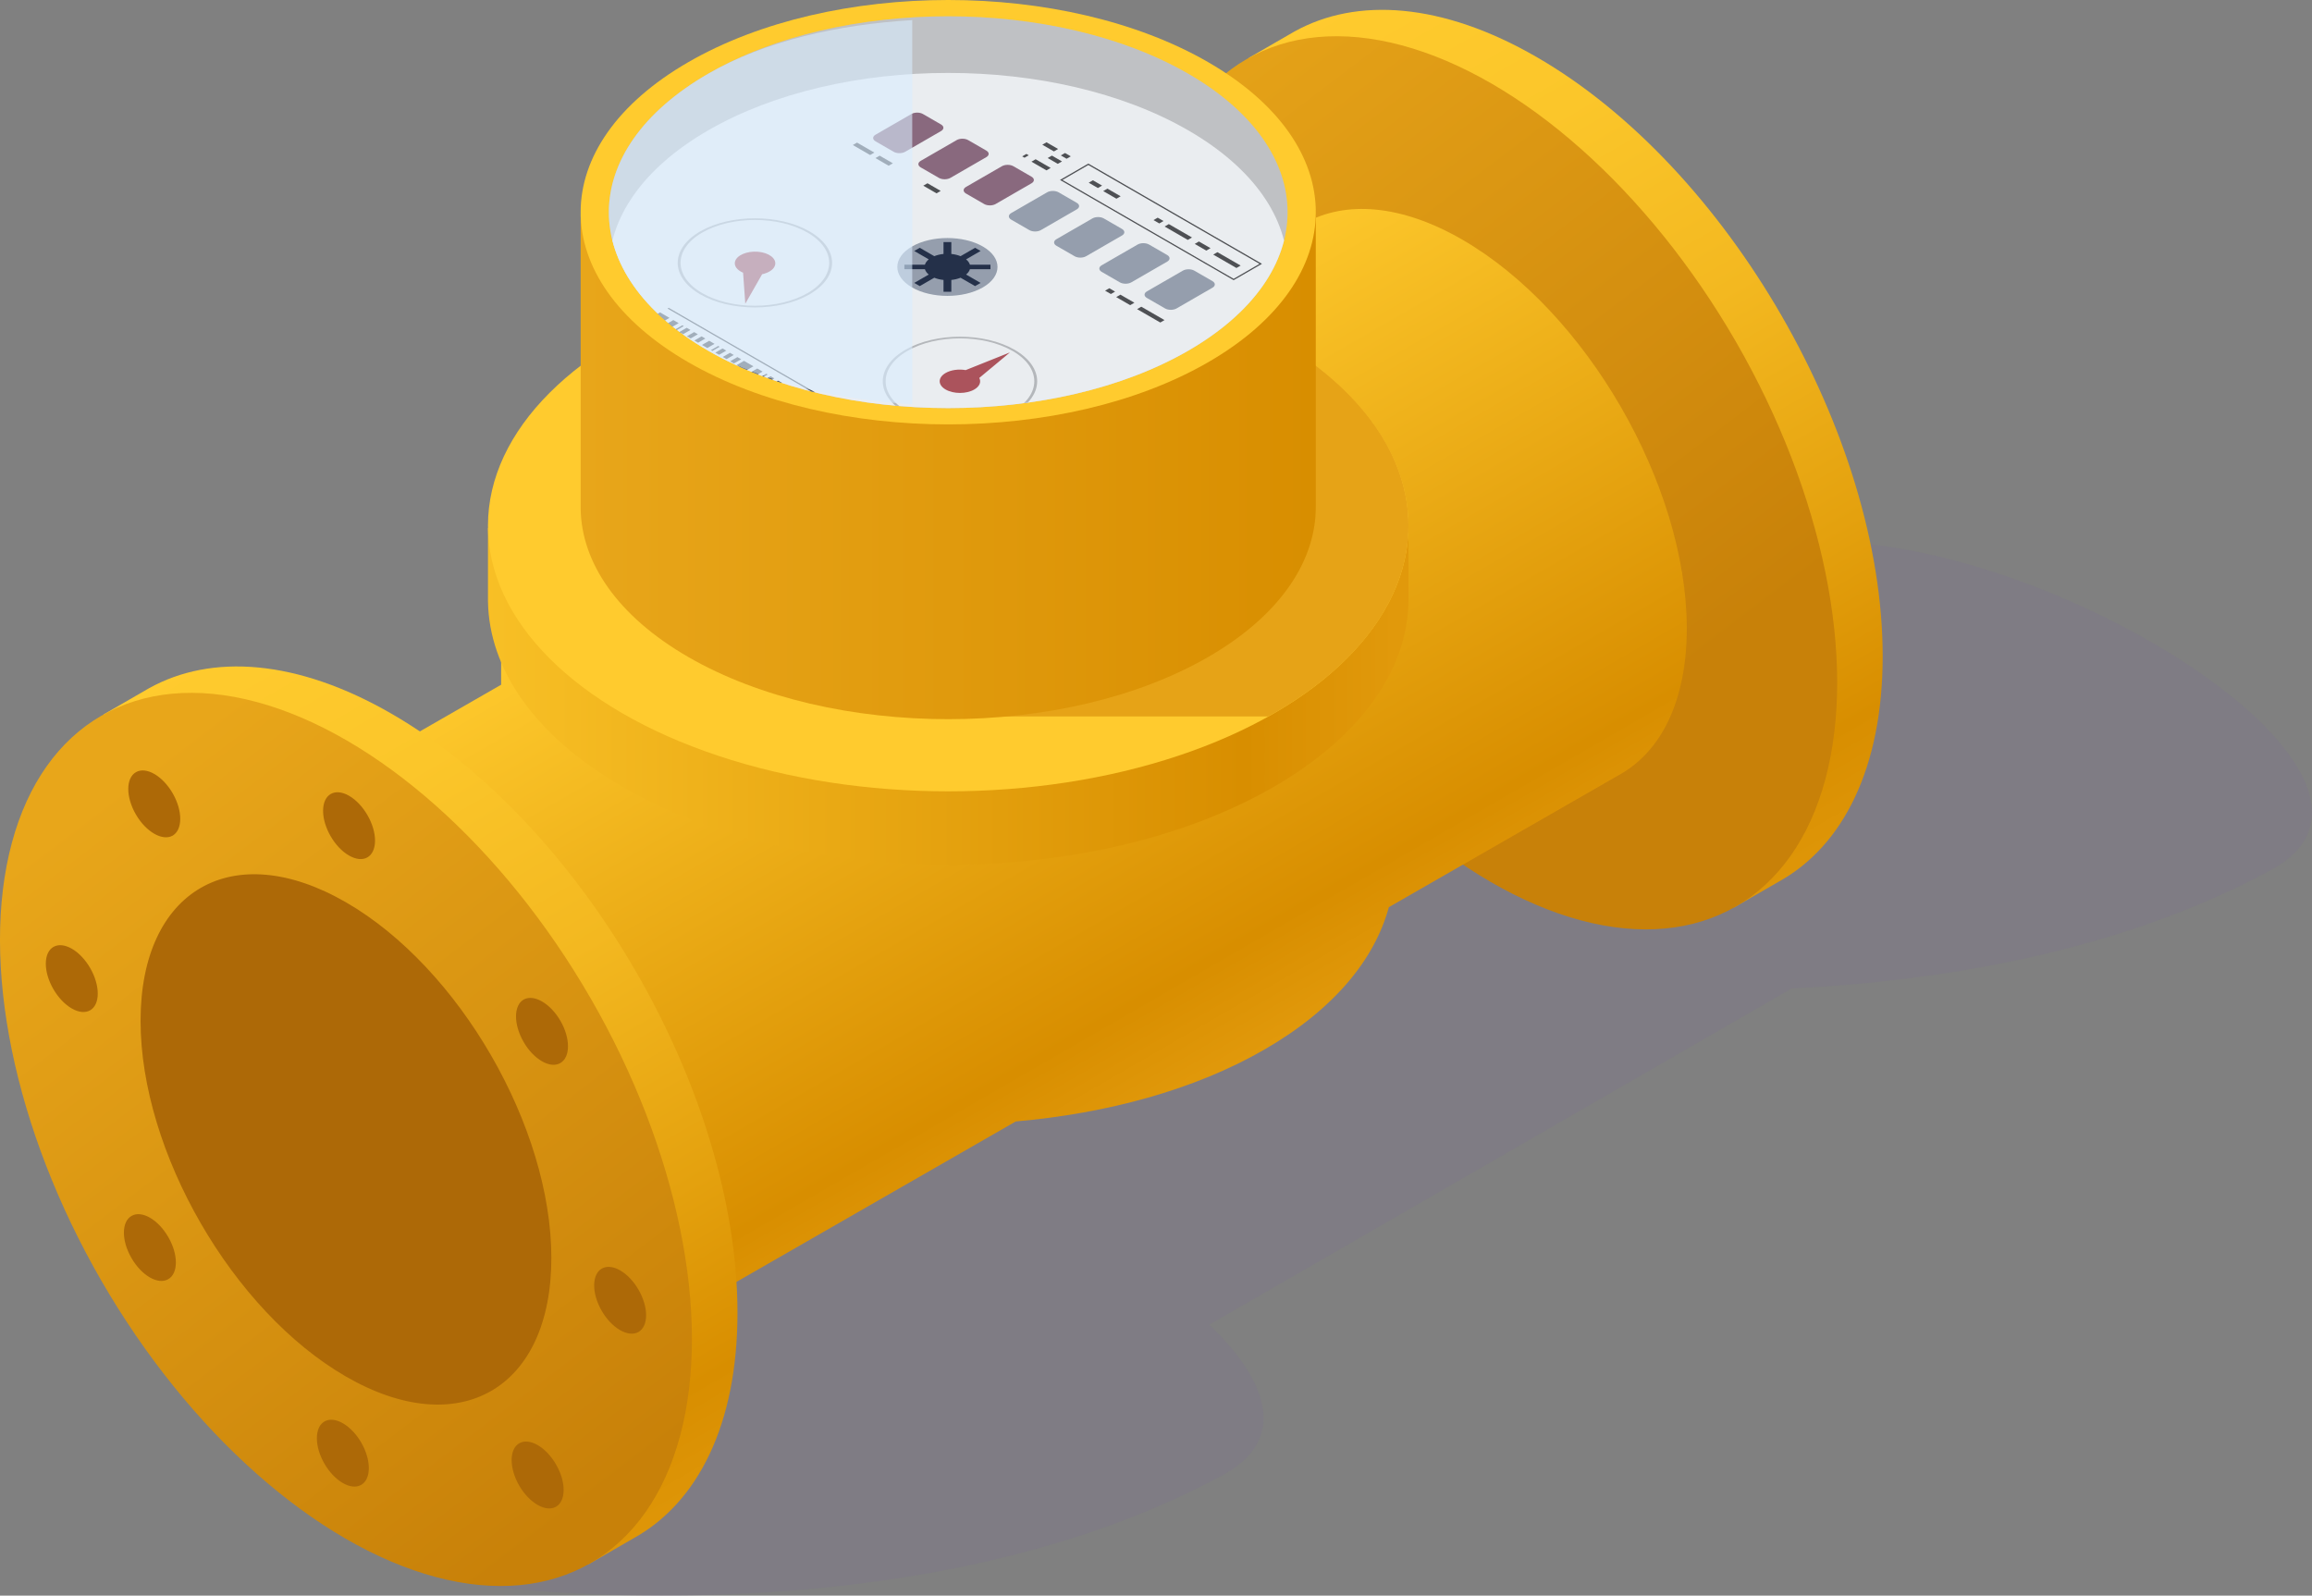 <?xml version="1.0" encoding="UTF-8"?>
<svg xmlns="http://www.w3.org/2000/svg" xmlns:xlink="http://www.w3.org/1999/xlink" viewBox="0 0 971.55 670.6">
  <rect x="0" y="0" width="971.55" height="670.6" fill="#808080" stroke="none"/>
  <defs>
    <style>
      .cls-1 {
        fill: #f9f8f6;
      }

      .cls-2 {
        fill: #b2c6db;
        opacity: .2;
      }

      .cls-3 {
        fill: #c3c0bf;
      }

      .cls-4 {
        fill: #d9ecff;
        mix-blend-mode: screen;
        opacity: .6;
      }

      .cls-5 {
        fill: url(#_Áåçûìÿííûé_ãðàäèåíò_4491);
      }

      .cls-6 {
        isolation: isolate;
      }

      .cls-7 {
        fill: url(#_Áåçûìÿííûé_ãðàäèåíò_4492-2);
      }

      .cls-8 {
        fill: url(#_Áåçûìÿííûé_ãðàäèåíò_4501);
      }

      .cls-9 {
        fill: url(#_Áåçûìÿííûé_ãðàäèåíò_4474-2);
      }

      .cls-10 {
        fill: url(#_Áåçûìÿííûé_ãðàäèåíò_4492);
      }

      .cls-11 {
        clip-path: url(#clippath);
      }

      .cls-12 {
        fill: #363333;
      }

      .cls-13 {
        fill: url(#_Áåçûìÿííûé_ãðàäèåíò_4474);
      }

      .cls-14 {
        fill: #ffcb2e;
      }

      .cls-15 {
        fill: none;
      }

      .cls-16 {
        fill: #ad6907;
      }

      .cls-17 {
        fill: #7f5368;
      }

      .cls-18 {
        fill: #7e7689;
        mix-blend-mode: multiply;
        opacity: .4;
      }

      .cls-19 {
        fill: #b5b4b4;
      }

      .cls-20 {
        fill: #010b26;
      }

      .cls-21 {
        fill: #e6a317;
      }

      .cls-22 {
        fill: url(#_Áåçûìÿííûé_ãðàäèåíò_4491-2);
      }

      .cls-23 {
        fill: #aa373d;
      }

      .cls-24 {
        fill: #8e95a2;
      }
    </style>
    <linearGradient id="_Áåçûìÿííûé_ãðàäèåíò_4492" data-name="Áåçûìÿííûé ãðàäèåíò 4492" x1="-274.9" y1="-15.79" x2="-492.92" y2="361.83" gradientTransform="translate(306.13) rotate(-180) scale(1 -1)" gradientUnits="userSpaceOnUse">
      <stop offset="0" stop-color="#ffcb2e"/>
      <stop offset=".21" stop-color="#fbc62a"/>
      <stop offset=".44" stop-color="#f3b820"/>
      <stop offset=".69" stop-color="#e4a10e"/>
      <stop offset=".86" stop-color="#d88e00"/>
      <stop offset="1" stop-color="#e1990b"/>
    </linearGradient>
    <linearGradient id="_Áåçûìÿííûé_ãðàäèåíò_4491" data-name="Áåçûìÿííûé ãðàäèåíò 4491" x1="-170.58" y1="5.3" x2="-389.03" y2="293.21" gradientTransform="translate(450.53 -133.07) rotate(-150) scale(1 -1)" gradientUnits="userSpaceOnUse">
      <stop offset="0" stop-color="#e8a61a"/>
      <stop offset="1" stop-color="#c88109"/>
    </linearGradient>
    <linearGradient id="_Áåçûìÿííûé_ãðàäèåíò_4474" data-name="Áåçûìÿííûé ãðàäèåíò 4474" x1="-36.11" y1="190.9" x2="-191.73" y2="460.44" gradientTransform="translate(306.13) rotate(-180) scale(1 -1)" gradientUnits="userSpaceOnUse">
      <stop offset="0" stop-color="#ffcb2e"/>
      <stop offset=".86" stop-color="#d88e00"/>
      <stop offset="1" stop-color="#e1990b"/>
    </linearGradient>
    <linearGradient id="_Áåçûìÿííûé_ãðàäèåíò_4474-2" data-name="Áåçûìÿííûé ãðàäèåíò 4474" x1="174.3" y1="291.65" x2="-280.26" y2="291.65" xlink:href="#_Áåçûìÿííûé_ãðàäèåíò_4474"/>
    <linearGradient id="_Áåçûìÿííûé_ãðàäèåíò_4501" data-name="Áåçûìÿííûé ãðàäèåíò 4501" x1="-246.79" y1="195.31" x2="62.13" y2="195.31" gradientTransform="translate(306.13) rotate(-180) scale(1 -1)" gradientUnits="userSpaceOnUse">
      <stop offset="0" stop-color="#d88e00"/>
      <stop offset="1" stop-color="#e8a61a"/>
    </linearGradient>
    <linearGradient id="_Áåçûìÿííûé_ãðàäèåíò_4492-2" data-name="Áåçûìÿííûé ãðàäèåíò 4492" x1="206.36" y1="260.18" x2="-11.65" y2="637.79" xlink:href="#_Áåçûìÿííûé_ãðàäèåíò_4492"/>
    <linearGradient id="_Áåçûìÿííûé_ãðàäèåíò_4491-2" data-name="Áåçûìÿííûé ãðàäèåíò 4491" x1="267.73" y1="337.87" x2="49.28" y2="625.78" gradientTransform="translate(524.03 144.53) rotate(-150) scale(1 -1)" xlink:href="#_Áåçûìÿííûé_ãðàäèåíò_4491"/>
    <clipPath id="clippath">
      <path id="Cylinder_face-6" data-name="Cylinder face" class="cls-15" d="M297.63,147.39c-55.69-32.15-55.69-84.28,0-116.43C353.32-1.18,443.6-1.18,499.29,30.97c55.69,32.15,55.69,84.28,0,116.43-55.69,32.15-145.97,32.15-201.66,0Z"/>
    </clipPath>
  </defs>
  <g class="cls-6">
    <g id="Layer_1" data-name="Layer 1">
      <g>
        <path class="cls-18" d="M271.52,447.49l314.05-167.39,134.97-41.28c81.13-49.8,315.85,82.21,233.91,126.74-64.63,35.13-140.94,46.9-201.55,49.86l-244.74,141.3c25.19,24.13,32.87,48.45,5.75,63.18-130.58,70.96-308.87,46.7-308.87,46.7l66.47-219.11Z"/>
        <g id="Axonometric_Cylinder" data-name="Axonometric Cylinder">
          <path class="cls-10" d="M543.91,13.27c26.23-14.59,62.18-12.18,101.85,10.72,80.29,46.36,145.38,159.1,145.38,251.81,0,46.91-16.67,79.71-43.53,94.66l-19.12,11.04L524.79,24.31l19.12-11.04Z"/>
          <ellipse id="Cylinder_face" data-name="Cylinder face" class="cls-5" cx="626.64" cy="202.91" rx="118.7" ry="205.6" transform="translate(-17.5 340.51) rotate(-30)"/>
        </g>
        <g>
          <g id="Axonometric_Cylinder-2" data-name="Axonometric Cylinder">
            <path class="cls-13" d="M89.58,357.29l121.01-69.52v-20.86l36.66-.19L548.36,93.74c17.02-9.47,40.36-7.9,66.1,6.96,52.11,30.08,94.36,103.26,94.36,163.43,0,30.45-10.81,51.73-28.25,61.44l-96.95,55.69c-5.94,21.91-23.07,42.99-52.31,59.86-29.43,16.99-66.25,26.84-104.47,30.2l-205.05,117.8L89.58,357.29Z"/>
            <path class="cls-9" d="M591.87,219.88v30.85c.46,28.92-18.42,57.92-56.64,79.99-75.53,43.61-198,43.61-273.53,0-37.31-21.54-56.19-49.7-56.64-77.93v-30.85l386.81-2.06Z"/>
            <ellipse id="Cylinder_face-2" data-name="Cylinder face" class="cls-14" cx="398.46" cy="220.91" rx="193.41" ry="111.67"/>
            <path class="cls-21" d="M410.47,109.57c45.42,1.62,90.05,12.34,124.76,32.38,75.53,43.61,75.53,114.31,0,157.92-.76,.44-1.58,.82-2.37,1.23h-122.39V109.57Z"/>
          </g>
          <g id="Axonometric_Cylinder-3" data-name="Axonometric Cylinder">
            <path class="cls-8" d="M552.92,88.36v123.89c.37,23.1-14.71,46.26-45.23,63.88-60.32,34.83-158.12,34.83-218.45,0-29.8-17.2-44.88-39.69-45.23-62.24V90l308.91-1.64Z"/>
            <path id="Cylinder_face-3" data-name="Cylinder face" class="cls-14" d="M289.24,152.24c-60.32-34.83-60.32-91.29,0-126.12,60.32-34.83,158.12-34.83,218.45,0,60.32,34.83,60.32,91.29,0,126.12-60.32,34.83-158.12,34.83-218.45,0Z"/>
            <path id="Cylinder_face-4" data-name="Cylinder face" class="cls-3" d="M297.63,147.39c-55.69-32.15-55.69-84.28,0-116.43C353.32-1.18,443.6-1.18,499.29,30.97c55.69,32.15,55.69,84.28,0,116.43-55.69,32.15-145.97,32.15-201.66,0Z"/>
          </g>
        </g>
        <path class="cls-7" d="M62.66,289.23c26.23-14.59,62.18-12.18,101.85,10.72,80.3,46.36,145.39,159.09,145.39,251.81,0,46.91-16.67,79.71-43.53,94.66l-19.12,11.04L43.53,300.27l19.12-11.04Z"/>
        <ellipse id="Cylinder_face-5" data-name="Cylinder face" class="cls-22" cx="145.38" cy="478.87" rx="118.7" ry="205.6" transform="translate(-219.96 136.85) rotate(-30)"/>
        <path class="cls-16" d="M145.38,379.21c47.67,27.52,86.31,94.45,86.31,149.49s-38.64,77.35-86.31,49.83c-47.67-27.52-86.31-94.45-86.31-149.49s38.64-77.35,86.31-49.83Z"/>
        <g class="cls-11">
          <path id="Cylinder_face-7" data-name="Cylinder face" class="cls-1" d="M297.63,171.19c-55.69-32.15-55.69-84.28,0-116.43,55.69-32.15,145.97-32.15,201.66,0,55.69,32.15,55.69,84.28,0,116.43-55.69,32.15-145.97,32.15-201.66,0Z"/>
          <g>
            <g>
              <path class="cls-24" d="M481.96,125.23l7.64,4.41c1.33,.76,3.47,.76,4.8,0l15.1-8.72c1.32-.76,1.32-2,0-2.77l-7.64-4.41c-1.32-.76-3.47-.76-4.8,0l-15.1,8.72c-1.33,.76-1.33,2,0,2.77Z"/>
              <path class="cls-24" d="M462.95,114.26l7.64,4.41c1.32,.76,3.47,.76,4.8,0l15.1-8.72c1.32-.76,1.32-2,0-2.77l-7.64-4.41c-1.32-.76-3.47-.76-4.8,0l-15.1,8.72c-1.32,.76-1.32,2,0,2.77Z"/>
              <path class="cls-24" d="M443.94,103.29l7.64,4.41c1.32,.76,3.47,.76,4.8,0l15.1-8.72c1.32-.76,1.32-2,0-2.77l-7.64-4.41c-1.32-.76-3.47-.76-4.8,0l-15.1,8.72c-1.32,.76-1.32,2,0,2.77Z"/>
              <path class="cls-24" d="M424.93,92.31l7.64,4.41c1.32,.76,3.47,.76,4.8,0l15.1-8.72c1.33-.76,1.33-2,0-2.77l-7.64-4.41c-1.33-.76-3.47-.76-4.8,0l-15.1,8.72c-1.32,.76-1.32,2,0,2.77Z"/>
              <path class="cls-17" d="M405.93,81.34l7.64,4.41c1.32,.76,3.47,.76,4.8,0l15.1-8.72c1.32-.76,1.32-2,0-2.77l-7.64-4.41c-1.32-.76-3.47-.76-4.8,0l-15.1,8.72c-1.32,.76-1.32,2,0,2.77Z"/>
              <path class="cls-17" d="M386.92,70.36l7.64,4.41c1.33,.76,3.47,.76,4.8,0l15.1-8.72c1.33-.76,1.33-2,0-2.77l-7.64-4.41c-1.33-.76-3.47-.76-4.8,0l-15.1,8.72c-1.33,.76-1.33,2,0,2.77Z"/>
              <path class="cls-17" d="M367.91,59.39l7.64,4.41c1.32,.76,3.47,.76,4.8,0l15.1-8.72c1.32-.76,1.32-2,0-2.77l-7.64-4.41c-1.32-.76-3.47-.76-4.8,0l-15.1,8.72c-1.32,.76-1.32,2,0,2.77Z"/>
            </g>
            <path class="cls-24" d="M383.24,103.6c-8.22,4.75-8.22,12.44,0,17.19,8.22,4.75,21.55,4.75,29.77,0,8.22-4.75,8.22-12.44,0-17.19-8.22-4.75-21.55-4.75-29.77,0Z"/>
            <path class="cls-20" d="M384.18,105.48l2.32-1.34,6.1,3.52c1.18-.48,2.51-.79,3.88-.93v-4.98h3.29v4.98c1.37,.14,2.7,.45,3.88,.93l6.1-3.52,2.32,1.34-6.1,3.52c.83,.68,1.37,1.45,1.61,2.24h8.63v1.9h-8.63c-.24,.79-.78,1.56-1.61,2.24l6.1,3.52-2.32,1.34-6.1-3.52c-1.18,.48-2.51,.79-3.88,.93v4.98h-3.29v-4.98c-1.37-.14-2.7-.45-3.88-.93l-6.1,3.52-2.32-1.34,6.1-3.52c-.84-.68-1.37-1.45-1.61-2.24h-8.63v-1.9h8.63c.24-.79,.78-1.56,1.61-2.24l-6.1-3.52Z"/>
            <path class="cls-19" d="M426.34,146.99c12.67,7.31,12.67,19.17,0,26.49-12.67,7.31-33.21,7.31-45.87,0-12.67-7.31-12.67-19.17,0-26.49,12.67-7.31,33.2-7.31,45.87,0Zm-45.02,25.99c12.2,7.04,31.97,7.04,44.16,0,12.2-7.04,12.2-18.46,0-25.5-12.2-7.04-31.97-7.04-44.16,0-12.2,7.04-12.2,18.46,0,25.5Z"/>
            <path class="cls-23" d="M405.81,155.54l18.57-7.43-12.86,10.72c.86,1.67,.18,3.55-2.11,4.87-3.32,1.92-8.71,1.92-12.04,0-3.32-1.92-3.33-5.03,0-6.95,2.28-1.32,5.53-1.71,8.43-1.21Z"/>
            <path class="cls-19" d="M340.16,97.23c12.67,7.31,12.67,19.17,0,26.49-12.67,7.31-33.21,7.31-45.87,0-12.67-7.31-12.67-19.17,0-26.49,12.67-7.31,33.21-7.31,45.87,0Zm-45.02,25.99c12.2,7.04,31.97,7.04,44.16,0,12.2-7.04,12.2-18.46,0-25.5-12.2-7.04-31.97-7.04-44.16,0-12.2,7.04-12.2,18.46,0,25.5Z"/>
            <path class="cls-23" d="M320.26,115.25l-7.07,12.39-.93-13.03c-2.43-1.04-3.85-2.77-3.4-4.62,.65-2.69,4.95-4.56,9.61-4.19,4.66,.37,7.9,2.86,7.25,5.55-.45,1.85-2.63,3.29-5.46,3.9Z"/>
            <g>
              <polygon class="cls-12" points="477.83 129.92 487.58 135.55 489.35 134.53 479.6 128.9 477.83 129.92"/>
              <polygon class="cls-12" points="476.7 127.23 474.93 128.25 469.06 124.86 470.82 123.84 476.7 127.23"/>
              <polygon class="cls-12" points="464.38 122.16 466.82 123.57 468.59 122.55 466.15 121.14 464.38 122.16"/>
            </g>
            <g>
              <path class="cls-12" d="M339.64,167.25c-.39-.22-3.41,1.52-3.41,1.52,.39,.22,3.41-1.52,3.41-1.52Zm-8.04-1.15l-1.58-.91,3.03-1.75,1.58,.91-3.03,1.75Zm3.12,1.8l-1.58-.91,3.03-1.75,1.58,.91-3.03,1.75Zm-6.09-3.52l-1.58-.91,3.03-1.75,1.58,.91-3.03,1.75Zm-9.06-5.23l-.59-.34,3.03-1.75,.59,.34-3.03,1.75Zm-2.14-1.23l-2.24-1.29,3.03-1.75,2.24,1.29-3.03,1.75Zm8.07,4.66l-1.58-.91,3.03-1.75,1.58,.91-3.03,1.75Zm-3.12-1.8l-1.58-.91,3.03-1.75,1.58,.91-3.03,1.75Zm32.25,18.62l-1.58-.91,3.03-1.75,1.58,.91-3.03,1.75Zm3.22,1.86c-.37-.22,2.65-1.96,2.65-1.96,.38,.22-2.65,1.96-2.65,1.96Zm-1.56-.9c-.37-.22,2.65-1.96,2.65-1.96,.38,.22-2.65,1.96-2.65,1.96Zm4.51,2.6l-1.58-.91,3.03-1.75,1.58,.91-3.03,1.75Zm-47.22-27.26l-3.97-2.29,3.03-1.75,3.96,2.29-3.03,1.75Zm37.93,21.9l-1.58-.91,3.03-1.75,1.58,.91-3.03,1.75Zm-5.94-3.43l-.59-.34,3.03-1.75,.59,.34-3.03,1.75Zm-2.14-1.23l-2.24-1.29,3.03-1.75,2.24,1.29-3.03,1.75Zm4.95,2.86l-1.58-.91,3.03-1.75,1.58,.91-3.03,1.75Zm-8.81-5.09l-1.41-.82,3.03-1.75,1.41,.82-3.03,1.75Zm24.35,14.06l-1.58-.91,3.03-1.75,1.58,.91-3.03,1.75Zm-58.61-33.84l-1.58-.91,3.03-1.75,1.58,.91-3.03,1.75Zm3.12,1.8l-1.58-.91,3.03-1.75,1.58,.91-3.03,1.75Zm-18.19-10.5l-1.58-.91,3.03-1.75,1.58,.91-3.03,1.75Zm-8.91-8.64l-3.03,1.75-3.96-2.29,3.03-1.75,3.96,2.29Zm2.98,5.21l-.59-.34,3.03-1.75,.59,.34-3.03,1.75Zm2.81,1.62l-1.58-.91,3.03-1.75,1.58,.91-3.03,1.75Zm-4.95-2.86l-2.24-1.29,3.03-1.75,2.24,1.29-3.03,1.75Zm11.2,6.47l-1.58-.91,3.03-1.75,1.58,.91-3.03,1.75Zm3.86,2.23l-2.24-1.29,3.03-1.75,2.24,1.29-3.03,1.75Zm2.14,1.23l-.59-.34,3.03-1.75,.59,.34-3.03,1.75Zm2.81,1.62l-1.58-.91,3.03-1.75,1.58,.91-3.03,1.75Z"/>
              <polygon class="cls-12" points="280.51 129.67 369.76 181.2 370.27 180.91 281.02 129.38 280.51 129.67"/>
              <path class="cls-12" d="M317.73,168.54l3.95,2.28,1.77-1.02-3.95-2.28-1.77,1.02Zm-1.13-2.7l-1.77,1.02-7.06-4.07,1.77-1.02,7.06,4.07Zm-16.35-9.44l7.06,4.07-1.77,1.02-7.06-4.07,1.77-1.02Z"/>
            </g>
            <g>
              <polygon class="cls-12" points="367.88 66.44 373.43 69.65 375.2 68.63 369.64 65.42 367.88 66.44"/>
              <polygon class="cls-12" points="387.98 78.04 393.54 81.25 395.3 80.23 389.75 77.02 387.98 78.04"/>
              <polygon class="cls-12" points="358.37 60.95 365.64 65.15 367.41 64.13 360.14 59.93 358.37 60.95"/>
            </g>
            <g>
              <path class="cls-12" d="M445.44,75.63l72.96,42.12,11.9-6.87-72.96-42.13-11.9,6.87Zm72.96,41.54l-71.94-41.54,10.88-6.28,71.94,41.54-10.88,6.28Z"/>
              <g>
                <polygon class="cls-12" points="509.82 107 519.58 112.63 521.34 111.61 511.59 105.98 509.82 107"/>
                <polygon class="cls-12" points="489.39 95.2 499.14 100.83 500.91 99.81 491.16 94.18 489.39 95.2"/>
                <polygon class="cls-12" points="502.05 102.51 506.92 105.32 508.69 104.3 503.81 101.49 502.05 102.51"/>
                <polygon class="cls-12" points="484.72 92.5 487.16 93.91 488.92 92.89 486.49 91.48 484.72 92.5"/>
                <polygon class="cls-12" points="463.59 80.31 469.15 83.51 470.92 82.49 465.36 79.28 463.59 80.31"/>
                <polygon class="cls-12" points="457.5 76.79 461.36 79.02 463.12 78 459.26 75.77 457.5 76.79"/>
              </g>
              <g>
                <polygon class="cls-12" points="445.78 65.32 448.2 66.72 449.97 65.7 447.54 64.3 445.78 65.32"/>
                <polygon class="cls-12" points="440.26 66.41 444.5 68.86 446.27 67.84 442.03 65.39 440.26 66.41"/>
                <polygon class="cls-12" points="438 60.83 442.88 63.64 444.64 62.62 439.76 59.8 438 60.83"/>
              </g>
              <g>
                <polygon class="cls-12" points="433.43 67.95 439.75 71.6 441.52 70.58 435.2 66.93 433.43 67.95"/>
                <polygon class="cls-12" points="429.54 65.71 430.53 66.28 432.3 65.26 431.31 64.69 429.54 65.71"/>
              </g>
            </g>
          </g>
        </g>
        <g>
          <path id="Cylinder_face-8" data-name="Cylinder face" class="cls-2" d="M499.29,147.39c55.69-32.15,55.69-84.28,0-116.43C443.6-1.18,353.32-1.18,297.63,30.97c-55.69,32.15-55.69,84.28,0,116.43,55.69,32.15,145.97,32.15,201.66,0Z"/>
          <path class="cls-4" d="M297.63,30.97c23.93-13.82,54.49-20.62,85.71-22.52V169.92c-31.21-1.91-61.78-8.71-85.71-22.52-55.69-32.15-55.69-84.28,0-116.43Z"/>
        </g>
        <path class="cls-16" d="M30.22,398.74c-6.06-3.5-10.95-.67-10.97,6.25-.02,6.92,4.84,15.34,10.9,18.84,6.02,3.48,10.91,.69,10.93-6.23,.02-6.92-4.84-15.38-10.86-18.86Zm40.5,121.17c4.27,7.34,4.24,15.31-.05,17.71-2.13,1.23-4.92,.85-7.72-.76-2.79-1.61-5.58-4.46-7.7-8.14-4.27-7.34-4.24-15.31,.05-17.71,2.13-1.23,4.92-.85,7.72,.76,2.79,1.61,5.58,4.46,7.7,8.14Zm-13.63-177.63c-4.27-7.39-4.24-15.31,.05-17.76,2.13-1.23,4.92-.85,7.72,.76,2.8,1.62,5.6,4.46,7.73,8.16,4.23,7.37,4.2,15.29-.05,17.76-2.15,1.2-4.95,.8-7.75-.82-2.8-1.62-5.59-4.45-7.7-8.11Zm97.9,274.77c-.02,6.92-4.91,9.71-10.93,6.23-6.06-3.5-10.92-11.92-10.9-18.84,.02-6.97,4.91-9.75,10.97-6.25,6.02,3.48,10.88,11.89,10.86,18.86Zm-19.22-276.32c.02-6.92,4.91-9.75,10.93-6.28,6.06,3.5,10.92,11.96,10.9,18.88-.02,6.92-4.91,9.71-10.97,6.21-6.02-3.48-10.88-11.89-10.86-18.81Zm97.9,274.77c4.27,7.34,4.24,15.31-.05,17.76-2.15,1.2-4.94,.81-7.74-.81-2.79-1.61-5.58-4.44-7.72-8.12-4.23-7.37-4.2-15.33,.05-17.76,2.15-1.22,4.94-.84,7.74,.77,2.79,1.61,5.58,4.46,7.72,8.15Zm-13.67-177.65c-4.23-7.37-4.2-15.29,.05-17.76,2.15-1.2,4.95-.8,7.75,.82,2.8,1.62,5.59,4.45,7.7,8.11,4.27,7.39,4.24,15.31-.05,17.76-2.13,1.23-4.92,.85-7.72-.76-2.8-1.62-5.6-4.46-7.73-8.16Zm51.51,114.94c-.02,6.92-4.91,9.71-10.97,6.21-6.02-3.48-10.88-11.89-10.86-18.81,.02-6.92,4.91-9.75,10.93-6.28,6.06,3.5,10.92,11.96,10.9,18.88Z"/>
      </g>
    </g>
  </g>
</svg>